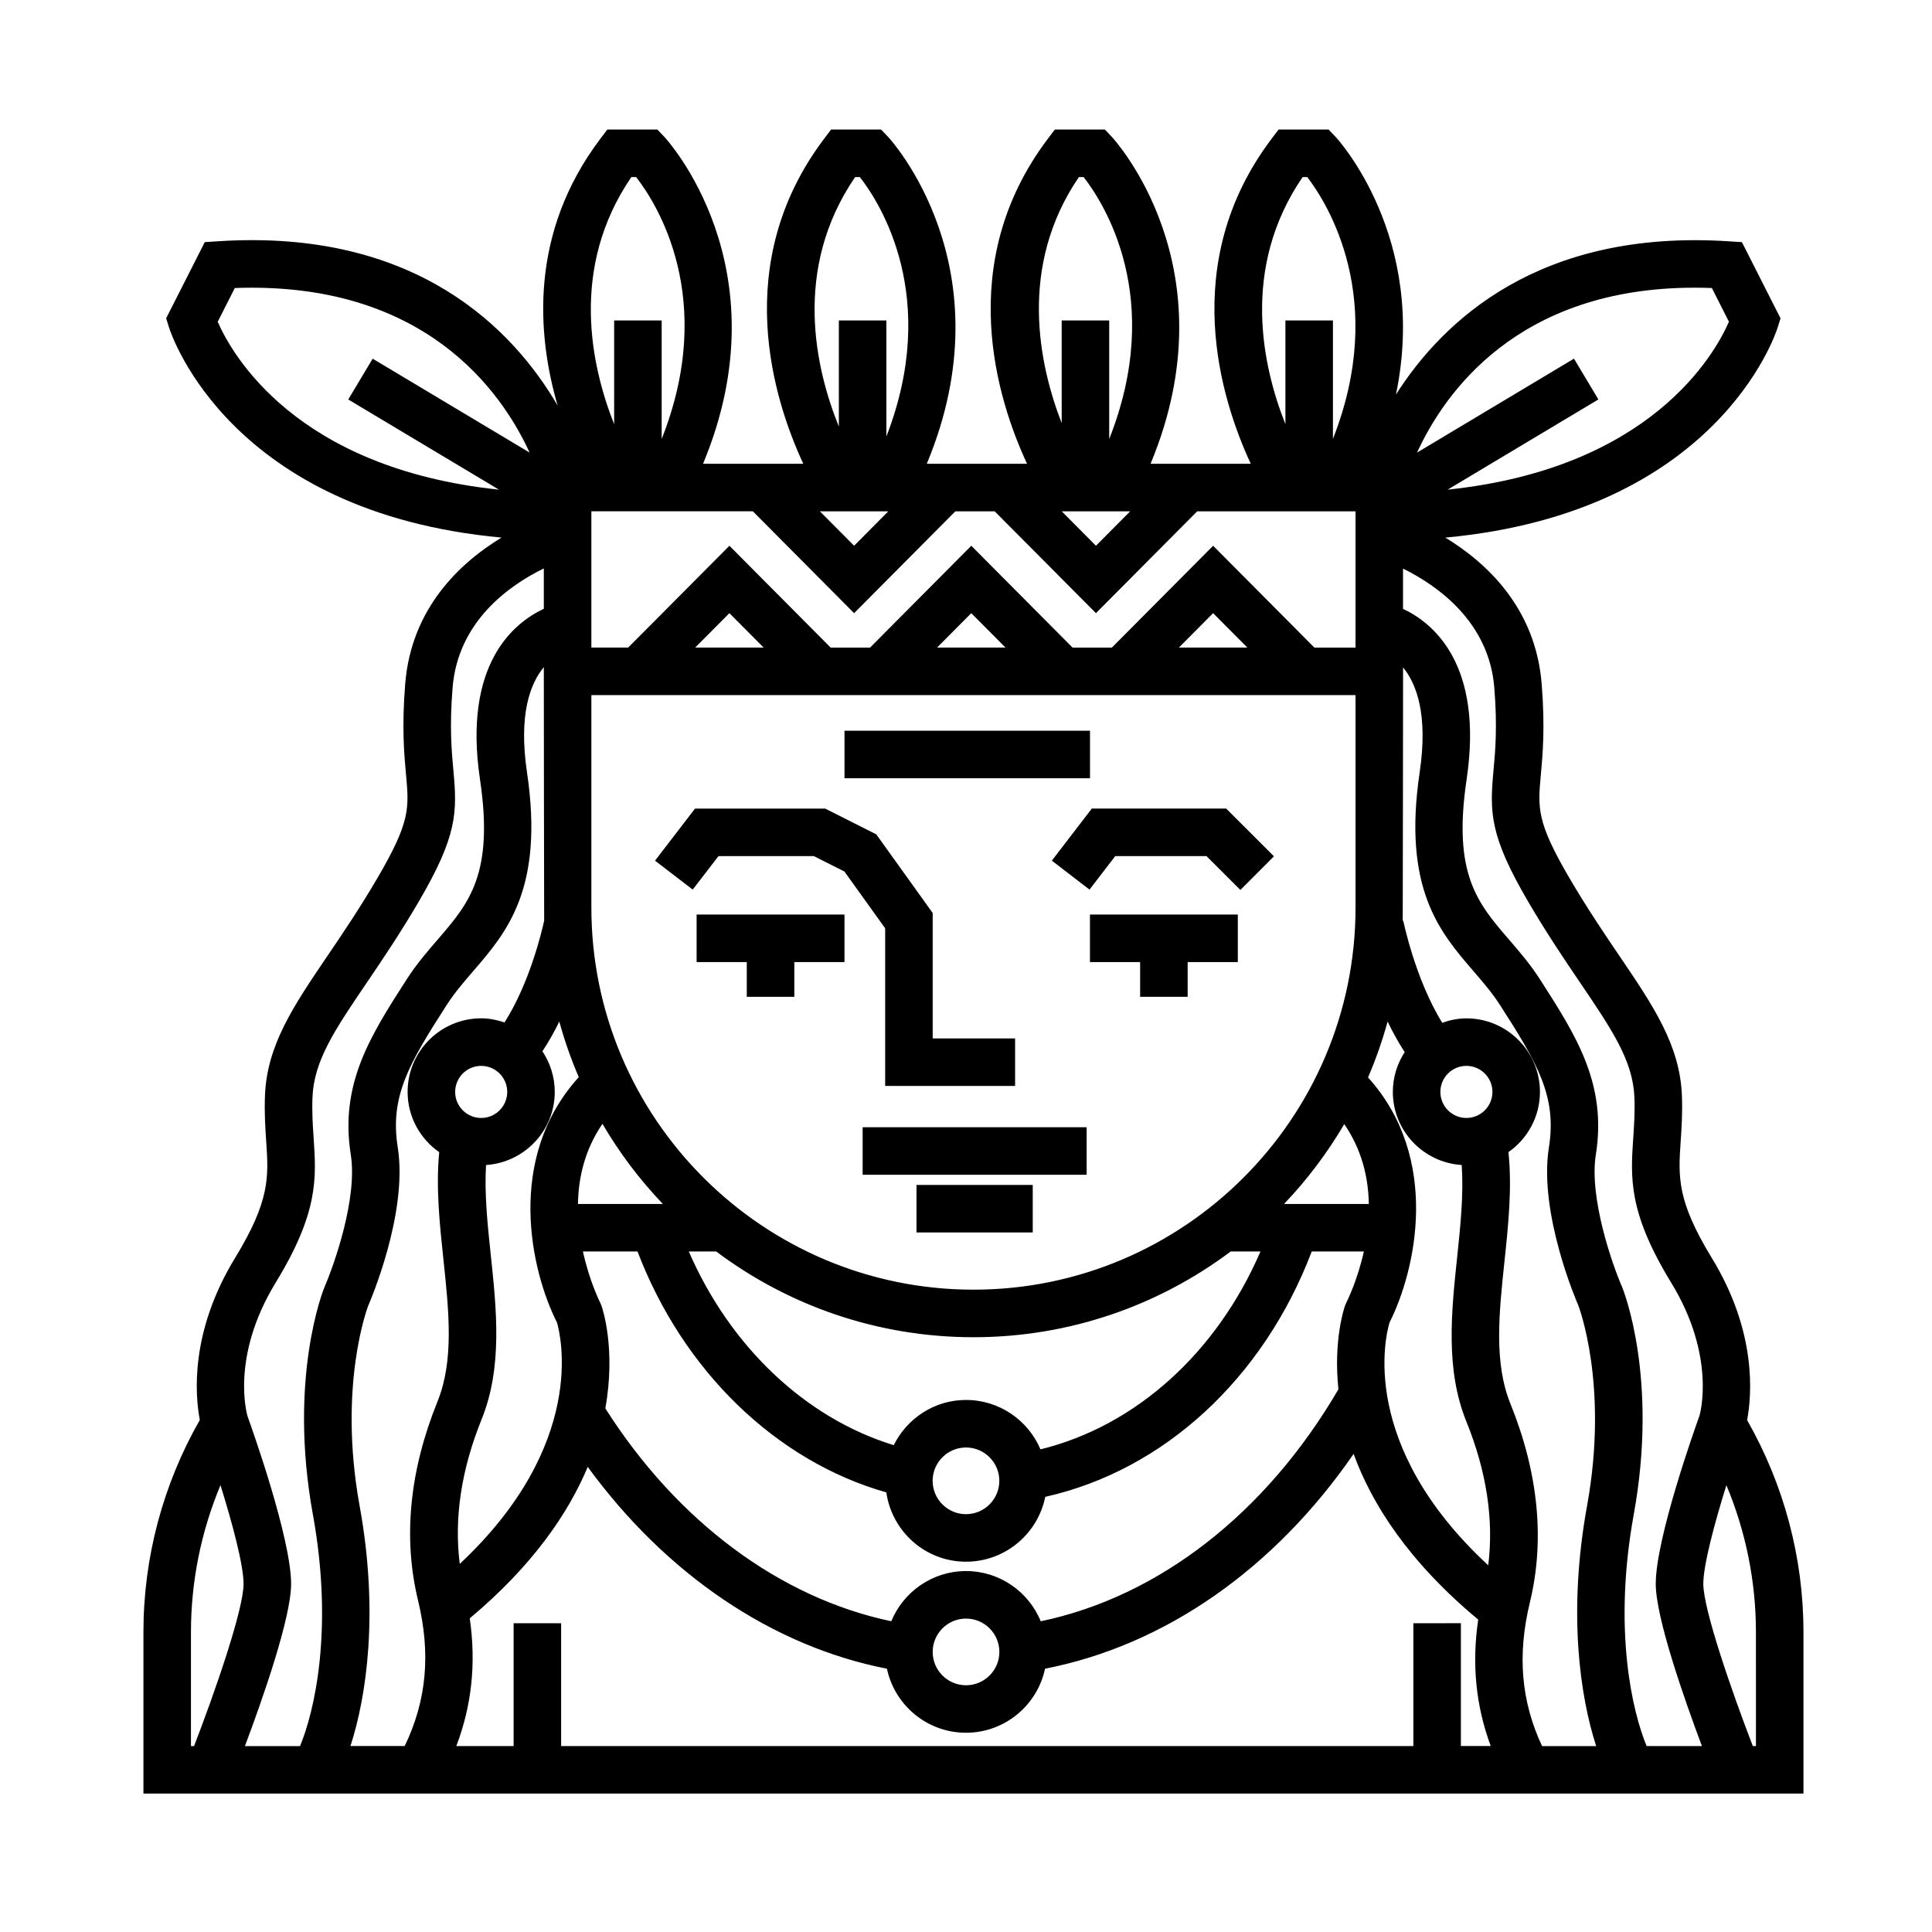 <?xml version="1.0" encoding="UTF-8"?>
<!-- Uploaded to: SVG Repo, www.svgrepo.com, Generator: SVG Repo Mixer Tools -->
<svg fill="#000000" width="800px" height="800px" version="1.1" viewBox="144 144 512 512" xmlns="http://www.w3.org/2000/svg">
 <g>
  <path d="m607 520.34c1.238-6.5 2.691-23.266-9.375-43.004-9.289-15.215-8.867-21.473-8.223-30.945 0.23-3.441 0.5-7.34 0.324-11.984-0.5-13.383-7.559-23.809-16.5-36.988-4.035-5.949-8.605-12.695-13.324-20.75-8.711-14.879-8.375-18.523-7.562-27.34 0.488-5.324 1.152-12.609 0.215-24.148-1.637-20.051-14.555-32.039-25.527-38.711 71.738-6.641 87.387-53.52 88.062-55.66l0.766-2.449-10.23-20.188-3.582-0.23c-50.039-3.231-75.676 21.062-88.102 40.621 8.664-41.641-15.68-67.965-15.984-68.277l-1.867-1.961h-13.254l-1.891 2.504c-24.848 32.934-13.359 69.121-5.473 86.082h-26.566c21.699-52.125-9.922-86.277-10.258-86.637l-1.852-1.949h-13.254l-1.891 2.504c-24.844 32.934-13.359 69.121-5.473 86.082h-26.57c21.703-52.125-9.91-86.277-10.254-86.637l-1.859-1.949h-13.246l-1.891 2.504c-24.844 32.934-13.359 69.121-5.473 86.082l-26.57-0.004c21.703-52.125-9.906-86.273-10.246-86.629l-1.871-1.953h-13.25l-1.887 2.504c-18.812 24.938-16.793 51.742-11.281 70.648-11.648-19.965-37.258-46.961-89.93-43.543l-3.582 0.23-10.234 20.188 0.77 2.449c0.676 2.141 16.328 49.039 88.105 55.664-10.977 6.676-23.879 18.66-25.52 38.707-0.941 11.539-0.273 18.828 0.215 24.148 0.812 8.816 1.148 12.465-7.562 27.34-4.719 8.062-9.289 14.801-13.324 20.75-8.941 13.184-16.008 23.609-16.5 36.988-0.172 4.644 0.09 8.543 0.324 11.984 0.645 9.473 1.066 15.73-8.223 30.945-11.992 19.617-10.637 36.289-9.367 42.98-9.75 17.074-14.941 36.422-14.941 56.203v42.805h439.93v-42.805c-0.004-19.762-5.203-39.121-14.941-56.172zm2.344 86.387h-0.828c-5.617-14.566-13.121-36.25-13.121-42.988 0-4.934 2.91-15.871 6.117-26.152 5.133 12.277 7.828 25.504 7.828 38.938zm-69.344-280.53c0.855 10.449 0.266 16.836-0.207 21.977-1.023 11.133-1.059 17.27 9.234 34.855 4.934 8.422 9.629 15.348 13.77 21.457 8.414 12.418 13.969 20.617 14.344 30.383 0.141 3.988-0.086 7.387-0.312 10.672-0.719 10.594-1.34 19.73 10.039 38.352 12.031 19.668 7.621 34.895 7.516 35.266-1.184 3.285-11.594 32.492-11.594 44.582 0 9.004 7.613 30.66 12.238 42.988h-14.652c-3.758-9.047-8.973-30.77-3.414-61.391 6.555-36.027-2.664-59.27-3.129-60.371-2.543-5.84-8.734-23.496-6.922-34.953 2.996-18.785-5.246-31.594-14.777-46.438-2.602-4.047-5.441-7.34-8.191-10.531-8.383-9.719-15.008-17.391-11.273-42.512 4.539-30.562-8.922-41.457-16.859-45.188v-10.664c9.066 4.473 22.766 14.039 24.191 31.516zm-21.445 247.98v32.551h-225.85v-32.551h-12.594v32.551h-15.184c4.086-10.746 5.289-21.938 3.562-33.852 16.668-13.961 26.113-27.824 31.266-40.137 20.766 28.48 48.93 47.551 79.289 53.484 2.062 9.684 10.664 16.973 20.953 16.973 10.289 0 18.895-7.289 20.949-16.973 31.762-6.188 60.773-26.461 81.773-56.922 4.82 13.219 14.516 28.52 33.023 43.906-1.742 11.801-0.621 22.871 3.316 33.508h-7.906v-32.551zm-279.25-31.094c-5.848-32.168 2.266-53.031 2.281-53.07 0.434-0.992 10.594-24.516 7.82-41.969-2.137-13.422 2.969-22.148 12.934-37.656 2.117-3.289 4.555-6.121 7.133-9.113 8.797-10.195 18.773-21.758 14.188-52.586-2.281-15.352 0.852-23.527 4.457-27.895v1.109s0.055 64.949 0.09 66.113c-0.629 2.856-3.883 16.574-10.508 26.945-1.953-0.66-4.004-1.098-6.184-1.098-10.75 0-19.496 8.746-19.496 19.496 0 6.613 3.324 12.453 8.379 15.977-0.906 9.266 0.105 18.938 1.102 28.336 1.465 13.805 2.848 26.844-1.551 37.719-7.441 18.398-9.18 36.145-5.168 52.719 3.426 14.172 2.277 26.535-3.527 38.605h-14.379c4.207-12.965 7.594-35.211 2.43-63.633zm140.11-263.58-9.07 9.125-9.07-9.125zm-9.07 26.988 26.832-26.984h10.422l26.84 26.984 26.828-26.984h41.961v36.109h-10.906l-26.832-26.984-26.832 26.984h-10.422l-26.832-26.984-26.828 26.984h-10.445l-26.828-26.984-26.828 26.977h-9.758v-36.109h42.793zm73.164-26.988-9.07 9.125-9.074-9.125zm89.102 160.77c-3.809 0-6.898-3.094-6.898-6.902s3.09-6.902 6.898-6.902c3.805 0 6.898 3.094 6.898 6.902s-3.094 6.902-6.898 6.902zm-1.246 12.469c0.523 7.5-0.277 15.637-1.176 24.168-1.566 14.742-3.184 29.977 2.398 43.777 5.402 13.332 7.309 26.129 5.809 38.137-34.434-31.875-27.23-60.773-26.156-64.34 6.918-13.738 13.734-43.418-5.699-64.957 2.066-4.769 3.789-9.723 5.188-14.801 1.336 2.762 2.836 5.508 4.527 8.105-1.969 3.043-3.141 6.644-3.141 10.539 0.004 10.324 8.098 18.715 18.25 19.371zm-111.55 120.91c-3.211-7.793-10.863-13.305-19.809-13.305-8.938 0-16.594 5.512-19.809 13.301-29.504-6.188-56.754-26.445-75.781-56.418 2.836-15.645-0.719-26.359-1.027-27.23l-0.352-0.812c-0.07-0.133-2.832-5.656-4.555-13.531h14.469c12.066 31.668 36.738 55.551 65.93 63.844 1.496 10.367 10.352 18.367 21.121 18.367 10.375 0 19.027-7.402 21.004-17.191 31.379-7.004 57.828-31.344 70.617-65.023h13.816c-1.691 7.586-4.359 12.992-4.637 13.531l-0.352 0.812c-0.273 0.77-3.109 9.32-1.754 22.184-19.184 32.848-47.582 54.945-78.883 61.473zm-10.973 8.125c0 4.871-3.965 8.836-8.836 8.836s-8.836-3.965-8.836-8.836c0-4.871 3.965-8.836 8.836-8.836s8.836 3.965 8.836 8.836zm-143-23.336c-1.531-12.07 0.379-24.91 5.793-38.309 5.578-13.793 3.965-29.039 2.402-43.77-0.887-8.328-1.676-16.27-1.23-23.617 10.141-0.68 18.207-9.059 18.207-19.371 0-3.981-1.211-7.68-3.266-10.77 1.668-2.527 3.16-5.184 4.473-7.875 1.391 5.055 3.109 9.969 5.16 14.723-19.52 21.531-12.711 51.281-5.777 65.031 0.98 3.344 8.109 32.258-25.762 63.957zm12.578-125.07c0 3.809-3.094 6.902-6.898 6.902-3.805 0-6.902-3.094-6.902-6.902s3.094-6.902 6.902-6.902c3.801 0 6.898 3.094 6.898 6.902zm224.81-105.16v56.316c0 55.832-45.422 101.25-101.25 101.25-55.836 0-101.26-45.43-101.26-101.25v-56.316zm-175-12.598 9.07-9.117 9.07 9.117zm64.098 0 9.07-9.117 9.07 9.117zm64.09 0 9.07-9.117 9.07 9.117zm-36.684 212.48c-3.254-7.684-10.883-13.09-19.738-13.09-8.41 0-15.633 4.918-19.141 11.98-23.398-7.164-43.367-26.121-54.32-51.328h7.266c19.02 14.27 42.629 22.723 68.176 22.723s49.148-8.453 68.172-22.723h7.891c-11.602 26.867-33.086 46.262-58.305 52.438zm-10.902 8.344c0 4.871-3.965 8.836-8.836 8.836s-8.836-3.965-8.836-8.836c0-4.871 3.965-8.836 8.836-8.836s8.836 3.965 8.836 8.836zm-89.168-73.375h-22.496c0.105-6.957 1.809-14.395 6.488-21.234 4.5 7.699 9.879 14.816 16.008 21.234zm164.62 0c6.102-6.394 11.461-13.488 15.961-21.156 4.695 6.828 6.398 14.238 6.504 21.156zm65.145 105.62c4.016-16.57 2.273-34.316-5.164-52.715-4.398-10.883-3.019-23.922-1.559-37.727 1.012-9.594 2.047-19.473 1.047-28.91 5.031-3.527 8.348-9.344 8.348-15.957 0-10.75-8.742-19.496-19.492-19.496-2.254 0-4.387 0.465-6.402 1.168-7.133-11.492-10.293-26.867-10.328-27.043l-0.141 0.031c0.035-1.168 0.09-66.121 0.09-66.121v-1.047c3.582 4.383 6.664 12.555 4.398 27.832-4.574 30.828 5.394 42.391 14.191 52.586 2.578 2.992 5.008 5.812 7.133 9.113 9.969 15.508 15.062 24.234 12.93 37.656-2.785 17.453 7.387 40.977 7.75 41.801 0.086 0.207 8.195 21.074 2.352 53.238-5.16 28.426-1.785 50.668 2.422 63.645h-14.34c-5.555-11.898-6.606-24.102-3.234-38.055zm43.668-348.44c1.492 0 3.019 0.031 4.566 0.086l4.523 8.938c-3.789 8.676-20.742 38.867-74.543 44.496l39.945-23.902-6.465-10.812-41.594 24.895c7.285-15.867 26.723-43.699 73.566-43.699zm-103.89-29.316h1.238c5.359 6.996 21.352 32.375 6.797 69.383v-31.387h-12.594v27.492c-6.09-15.34-11.906-41.426 4.559-65.488zm-59.293 0h1.258c5.492 7.043 21.512 32.203 6.781 69.426v-31.426h-12.594v27.211c-5.996-15.434-11.621-41.496 4.555-65.211zm-59.297 0h1.258c5.457 7.004 21.305 31.906 7.023 68.762v-30.762h-12.594v28.117c-6.176-15.254-12.375-41.723 4.312-66.117zm-59.301 0h1.266c5.488 7.043 21.504 32.203 6.769 69.418v-31.422h-12.594v27.5c-6.09-15.348-11.898-41.434 4.559-65.496zm-109.62 38.344 4.535-8.941c50.164-1.832 70.613 27.25 78.125 43.613l-41.598-24.887-6.465 10.812 39.945 23.902c-53.836-5.637-70.781-35.867-74.543-44.5zm15.371 254.62c11.383-18.617 10.762-27.762 10.047-38.344-0.223-3.285-0.453-6.68-0.309-10.672 0.363-9.766 5.926-17.961 14.344-30.379 4.141-6.109 8.836-13.039 13.77-21.461 10.293-17.582 10.262-23.719 9.234-34.855-0.469-5.141-1.059-11.527-0.207-21.977 1.438-17.613 15.113-27.137 24.172-31.562v10.695c-7.918 3.703-21.469 14.586-16.914 45.211 3.734 25.121-2.887 32.797-11.27 42.512-2.75 3.188-5.594 6.484-8.191 10.531-9.531 14.832-17.766 27.645-14.777 46.438 1.82 11.445-4.383 29.105-6.984 35.09-0.398 0.969-9.617 24.207-3.066 60.23 5.566 30.617 0.352 52.348-3.406 61.395h-14.602c4.625-12.328 12.238-33.988 12.238-42.988 0-12.082-10.41-41.289-11.523-44.371-0.051-0.156-4.762-15.508 7.445-35.492zm-22.461 92.637c0-13.445 2.695-26.672 7.824-38.938 3.195 10.234 6.117 21.219 6.117 26.156 0 6.734-7.496 28.43-13.121 42.988h-0.82z"/>
  <path d="m334.4 370.88h25.281l8.105 4.086 10.793 15.043v41.781h34.43v-12.598h-21.836v-33.234l-14.953-20.848-13.543-6.828h-34.492l-10.594 13.801 9.984 7.668z"/>
  <path d="m432.73 379.75 6.828-8.875h24.172l8.988 8.973 8.898-8.914-12.668-12.656h-35.609l-10.59 13.801z"/>
  <path d="m328.61 398.96h13.293v9.207h12.598v-9.207h13.297v-12.598h-39.188z"/>
  <path d="m432.85 398.96h13.297v9.207h12.594v-9.207h13.297v-12.598h-39.188z"/>
  <path d="m386.88 458.02h30.809v12.594h-30.809z"/>
  <path d="m372.61 442.73h59.363v12.594h-59.363z"/>
  <path d="m367.8 337.65h65.062v12.594h-65.062z"/>
 </g>
</svg>